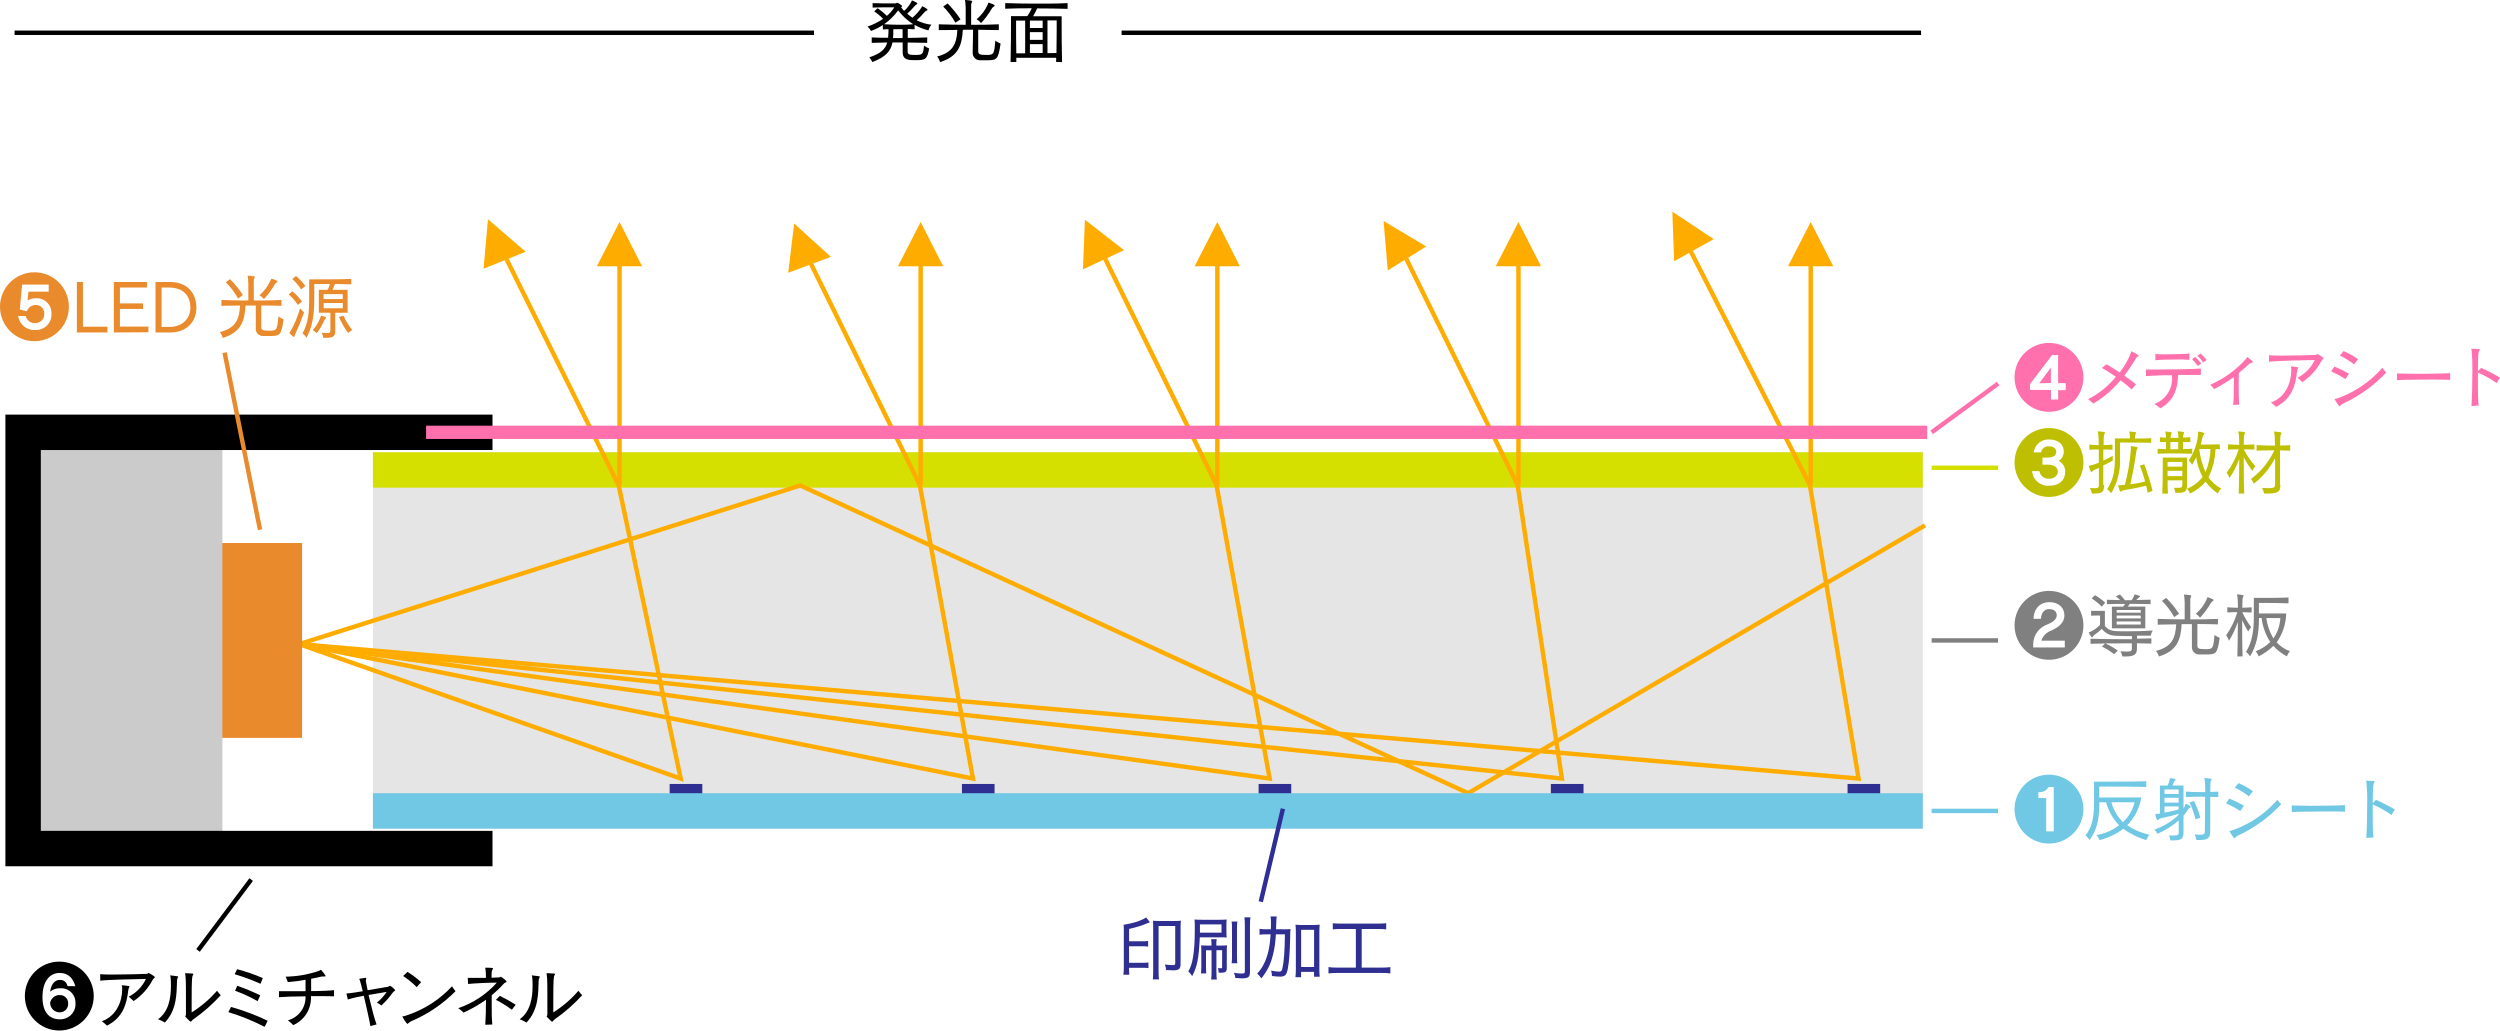 <?xml version="1.0" encoding="UTF-8"?> <svg xmlns="http://www.w3.org/2000/svg" viewBox="0 0 564.57 232.72"><defs><style>.f{fill:#e98a2c;}.g{fill:#ffac00;}.h{fill:#e5e5e5;}.i{fill:#ff70ac;}.j{fill:#71c8e5;}.k{fill:#bebf00;}.l{fill:#cbcbcb;}.m{fill:#d6e000;}.n{fill:gray;}.o{fill:#2f2e91;}.p,.q,.r,.s,.t,.u,.v,.w,.x{fill:none;stroke-miterlimit:10;}.p,.x{stroke:#000;}.q{stroke:#71c8e5;}.r{stroke:#ffac00;}.s{stroke:#ff70ac;}.t{stroke:#e98a2c;}.u{stroke:#2f2e97;}.v{stroke:gray;}.w{stroke:#d6e000;}.x{stroke-width:8px;}</style></defs><g id="a"></g><g id="b"><g id="c"><g id="d"><g id="e"><path d="M209.38,9.68c-1.48,0-2.95-.08-4.41-.08v1.94c0,.71,.24,.87,1.57,.87,1.81,0,1.91-.05,2.13-2.1,.36,.26,.76,.48,1.17,.65-.51,2.47-.78,2.63-3.2,2.63-1.38,0-2.79,0-2.79-1.81v-2.19h-2.3c-.39,1.95-1.49,3.26-4.55,4.43-.17-.39-.4-.75-.69-1.07,2.55-.85,3.61-1.79,4.05-3.35l-3.5,.08v-1.23l1.86,.07h1.84c.06-.63,.09-1.27,.09-1.91-.43,0-.86,0-1.28,.05v-1c-.84,.54-1.73,.99-2.67,1.34-.2-.38-.47-.72-.79-1,1.24-.41,2.43-1,3.51-1.74-.59-.64-1.27-1.2-2-1.68l.75-.72c.76,.5,1.47,1.08,2.11,1.73,.66-.56,1.22-1.21,1.68-1.94h-.64c-1,0-2.91,0-4.26,.06V.71c1.32,.06,3.33,.06,4.37,.06h.69c.16,0,.31-.04,.43-.14,.04-.02,.09-.02,.13,0,.37,.16,.7,.38,1,.65,.05,.05,.07,.08,.07,.12s-.13,.17-.26,.25c.21,.28,.43,.55,.67,.82,.65-.56,1.19-1.23,1.6-1.99,.11-.24,.13-.37,.22-.37s1.2,.48,1.2,.69c0,.06-.05,.13-.16,.18-.2,.11-.37,.26-.51,.44-.5,.59-1.05,1.15-1.63,1.67,.37,.32,.76,.63,1.17,.91,.77-.64,1.44-1.39,2-2.22,.11-.18,.14-.36,.25-.36s1.17,.61,1.17,.77-.05,.11-.16,.16c-.21,.09-.4,.24-.54,.42-.55,.64-1.14,1.25-1.77,1.81,1.05,.53,2.18,.87,3.35,1-.32,.37-.54,.81-.67,1.28-1.1-.26-2.16-.68-3.14-1.25v1c-.51,0-1-.05-1.54-.06v2.01c1.46,0,2.92-.06,4.41-.11l-.03,1.23Zm-6.55-7.33c-.88,1.21-1.95,2.26-3.17,3.12,1.1,.07,2.18,.12,3.26,.12s2.2,0,3.3-.12c-1.3-.83-2.45-1.89-3.39-3.12Zm1,4.24h-2.09c0,.71,0,1.36-.07,2h2.16v-2Z"></path><path d="M219.76,6.71h-2.32c-.2,3.66-1.12,6.08-5.16,7.31-.12-.46-.35-.9-.66-1.26,3.64-.92,4.41-2.92,4.58-6l-4.2,.04v-1.31c2.09,.06,4.09,.11,6.08,.11V3.06c.03-.85,0-1.71-.08-2.56,0-.21-.09-.34-.09-.42s0-.08,.13-.08h0c1.48,.11,1.51,.21,1.51,.29-.02,.11-.06,.22-.11,.32-.1,.17-.15,.36-.13,.56V5.6c2,0,4,0,6.25-.11v1.31c-1.6,0-3.14-.08-4.65-.08v4.8c0,.69,.25,.89,1.78,.89,1.71,0,1.83-.1,2.08-3.22,.37,.26,.77,.48,1.19,.65-.55,3.75-.85,3.77-3.36,3.77h-1.33c-.89,0-1.61-.74-1.61-1.63,0-.05,0-.1,0-.15l.09-5.12Zm-4-1.59c-.75-1.34-1.68-2.56-2.76-3.65l1-.69c1.09,1.1,2.06,2.3,2.91,3.59l-1.15,.75Zm7.31-4.12c.08-.24,.08-.38,.21-.38h.08c1.23,.42,1.26,.55,1.26,.61-.02,.11-.09,.21-.19,.26-.18,.09-.33,.23-.43,.4-.68,1.2-1.5,2.32-2.45,3.33-.28-.35-.62-.65-1-.88,1.09-.9,1.95-2.05,2.52-3.34Z"></path><path d="M238.51,14v-.94h-9v.94h-1.29c.08-3.33,.09-6.83,.09-8.79v-1.56h3.69c.38-.57,.72-1.16,1-1.78-2,0-4.09,0-6,.1V.7c2.24,.08,4.61,.12,7,.12s4.8,0,7.09-.12V2c-2.19-.06-4.53-.1-6.86-.1-.28,.61-.59,1.2-.93,1.78h6.45v1.54c0,2,0,5.46,.09,8.8l-1.33-.02Zm-7-9.35h-2.05v1.1c0,1.36,0,3.79,.05,6.29h2V4.65Zm3.95,0h-2.88v1.67h2.88v-1.67Zm0,2.61h-2.88v1.74h2.88v-1.74Zm0,2.71h-2.88v2h2.88v-2Zm3.12,2c0-1.84,.05-3.68,.05-5.06v-2.31h-2.08v7.4l2.03-.03Z"></path><rect class="h" x="84.22" y="102.13" width="350" height="85"></rect><rect class="m" x="84.22" y="102.13" width="350" height="8"></rect><path class="g" d="M118.71,56.85l-9.51,3.83,1-11.16,8.51,7.33Z"></path><path class="g" d="M253.85,56.49l-9.29,4.34,.44-11.21,8.85,6.87Z"></path><path class="g" d="M322.08,55.65l-8.69,5.43-.94-11.17,9.63,5.74Z"></path><path class="g" d="M387,54l-8.94,5-.4-11.2,9.34,6.2Z"></path><path class="g" d="M187.63,58l-9.63,3.6,1.34-11.13,8.29,7.53Z"></path><rect class="o" x="151.23" y="177.04" width="7.37" height="2.27"></rect><rect class="o" x="217.23" y="177.04" width="7.37" height="2.27"></rect><rect class="o" x="284.23" y="177.04" width="7.37" height="2.27"></rect><rect class="o" x="350.23" y="177.04" width="7.37" height="2.27"></rect><rect class="o" x="417.23" y="177.04" width="7.37" height="2.27"></rect><path class="g" d="M145,60.13h-10.22l5.13-10,5.09,10Z"></path><line class="r" x1="139.91" y1="109.63" x2="139.91" y2="52.63"></line><path class="g" d="M213,60.13h-10.22l5.13-10,5.09,10Z"></path><line class="r" x1="207.91" y1="109.63" x2="207.91" y2="52.63"></line><path class="g" d="M280,60.13h-10.22l5.13-10,5.09,10Z"></path><line class="r" x1="274.91" y1="109.63" x2="274.91" y2="52.63"></line><path class="g" d="M348,60.13h-10.22l5.13-10,5.09,10Z"></path><line class="r" x1="342.91" y1="109.63" x2="342.91" y2="52.63"></line><path class="g" d="M414,60.13h-10.22l5.13-10,5.09,10Z"></path><line class="r" x1="408.91" y1="109.63" x2="408.91" y2="52.63"></line><polyline class="r" points="179.72 52.63 207.72 109.53 219.72 175.82 67.55 145.46 153.72 175.82 139.72 109.63 111.22 52.13"></polyline><polyline class="r" points="379.72 52.63 408.72 109.53 419.72 175.82 67.55 145.46 180.72 109.63 331.55 179.13 434.72 118.63"></polyline><polyline class="r" points="246.72 52.63 274.72 109.53 286.72 175.82 67.55 145.46 352.72 175.82 342.72 109.53 314.72 52.63"></polyline><rect class="f" x="43.22" y="122.63" width="25" height="44"></rect><rect class="l" x="5.22" y="100.63" width="45" height="88"></rect><polyline class="x" points="111.22 191.63 5.22 191.63 5.22 97.63 111.22 97.63"></polyline><rect class="j" x="84.22" y="179.13" width="350" height="8"></rect><path class="j" d="M462.72,190.5c-4.3,0-7.78-3.48-7.78-7.78s3.48-7.78,7.78-7.78,7.78,3.48,7.78,7.78h0c0,4.29-3.49,7.77-7.78,7.78Zm1.07-12.78h-1.15c-.47,.82-1.38,1.28-2.32,1.17v1.32h1.77v7.55h1.7v-10.04Z"></path><path class="j" d="M484.67,177.72c-2.67-.08-6.5-.09-8.75-.09h-1.86v2.46h9.51c-.39,2.38-1.51,4.58-3.2,6.29,1.52,1.01,3.22,1.73,5,2.13-.29,.37-.51,.78-.67,1.22-1.87-.56-3.63-1.42-5.22-2.56-1.59,1.21-3.42,2.08-5.36,2.56-.14-.43-.37-.83-.67-1.17,1.86-.28,3.62-1.04,5.1-2.21-1.41-1.44-2.42-3.22-2.94-5.17h-1.51c0,4.31-.69,6.4-2.22,8.55-.23-.41-.55-.77-.92-1.06,1.38-1.79,1.94-3.62,1.94-7.62v-4.53h3c2.64,0,6.42,0,8.8-.09l-.03,1.29Zm-7.86,3.46c.46,1.7,1.35,3.24,2.6,4.48,1.3-1.2,2.22-2.76,2.64-4.48h-5.24Z"></path><path class="j" d="M492,185.29c-1.43,1.25-3.05,2.27-4.8,3-.16-.36-.39-.68-.68-.94,2.05-.71,3.92-1.85,5.48-3.35v-.23c-1.29,.42-2.61,.75-3.95,1-.2,.05-.38,.13-.54,.26-.08,.09-.19,.15-.31,.18-.19,0-.4-.92-.46-1.2,0-.04,0-.08,0-.12,0-.09,.08-.08,.31-.09,.24,0,.48-.03,.72-.07v-6.33h1.74c.21-.41,.36-.85,.45-1.3,.05-.29,0-.35,.11-.35h.06c1.13,.11,1.19,.16,1.19,.29-.02,.09-.06,.16-.13,.22-.14,.12-.24,.28-.3,.46-.08,.21-.18,.44-.29,.68h2.5v5.21c.18-.27,.31-.57,.41-.88,0-.11,.05-.22,.15-.22s1.07,.51,1.07,.7-.05,.13-.14,.18c-.16,.07-.31,.19-.41,.34-.33,.51-.69,1.01-1.08,1.48v3.79c0,1.38-.53,1.78-2.13,1.78h-.85c-.03-.39-.13-.76-.3-1.11h1.1c.9,0,1.09-.18,1.09-.66v-2.72Zm0-7h-3.2v1h3.2v-1Zm0,1.87h-3.2v1.09h3.2v-1.09Zm0,1.95h-3.2v1.39c1.08-.18,2.15-.41,3.2-.7v-.69Zm7.12,5.68c0,1.51-.62,1.91-2.42,1.91h-.67c-.09-.43-.23-.85-.43-1.25,.5,0,.9,.07,1.2,.07,1,0,1.1-.26,1.12-.95,0-1.9,.05-5.1,.05-7.65h-.72c-1.17,0-2.32,0-3.6,.08v-1.23c1.28,.08,2.43,.11,3.61,.11h.74c.02-.9-.02-1.8-.11-2.69-.05-.13-.08-.26-.11-.4,0-.06,0-.09,.14-.09h0c1.43,.11,1.52,.17,1.52,.3-.01,.11-.05,.22-.12,.31-.15,.25-.18,.62-.18,2.54l1.81-.08v1.23l-1.82-.06v7.85Zm-3.32-2.79c-.3-1.31-.75-2.57-1.35-3.77l1-.34c.63,1.2,1.12,2.48,1.46,3.79l-1.11,.32Z"></path><path class="j" d="M505.94,183.15c-1.04-.66-2.13-1.25-3.25-1.76l.75-1.06c1.12,.46,2.22,.99,3.28,1.59l-.78,1.23Zm-.26,5.41c-.31,.12-.6,.3-.83,.54-.11,.13-.18,.2-.26,.2-.24,0-1.15-1.65-1.15-1.65,0,0,.26,0,.75-.16,3.91-1.38,7.39-3.75,10.1-6.88,.27,.35,.56,.69,.88,1-2.69,2.9-5.92,5.25-9.49,6.95Zm2.19-8.71c-.99-.78-2.07-1.45-3.21-2l.86-1c1.14,.49,2.23,1.1,3.25,1.81l-.9,1.19Z"></path><path class="j" d="M529.57,183.31c-.49-.05-2-.06-3.77-.06-3.2,0-7.33,.06-8.25,.14v-1.5c.53,0,2.23,.08,4.2,.08,3.12,0,6.93-.07,7.81-.16v1.5Z"></path><path class="j" d="M534.38,189.22c.12-1.59,.2-4.9,.2-7.75,.04-1.6-.02-3.2-.16-4.79,0-.11-.11-.24-.11-.3s0-.08,.15-.08h0c1.74,.06,1.81,.08,1.81,.21-.02,.09-.06,.17-.12,.24-.2,.33-.28,.46-.32,4.66l.72-.79c1.47,.64,2.9,1.38,4.28,2.19l-.76,1.24c-1.32-.94-2.74-1.74-4.24-2.37v1.92c0,2.22,0,4.45,.17,5.52l-1.62,.1Z"></path><path class="n" d="M462.72,149c-4.3,0-7.78-3.48-7.78-7.78s3.48-7.78,7.78-7.78,7.78,3.48,7.78,7.78h0c0,4.29-3.49,7.77-7.78,7.78Zm3.57-4.32h-5.29c.33-1.06,1.15-1.9,2.2-2.26,2-.88,3-2,3-3.44,0-1.73-1.27-3-3.41-3-1.89,0-3.46,1.25-3.56,3.76h1.67c.06-1.44,.88-2.19,1.84-2.19,1.12,0,1.73,.59,1.73,1.37s-.6,1.46-2.05,2.07c-1.88,.63-3.18,2.36-3.27,4.34v.89h7.14v-1.54Z"></path><path class="n" d="M485.83,145.34l-3.25-.07v1.2c0,1.27-.59,1.78-2.46,1.78h-.82c-.09-.41-.23-.8-.43-1.17,.58,0,1,.07,1.39,.07,1,0,1.17-.2,1.17-.65v-1.21h-2.08c-2.46,0-4.91,0-7.25,.1v-1.15c2.27,.06,4.63,.11,7,.11h2.35v-.7c-1.13,0-2.4,0-3.66-.08-1.23,0-2.4-.57-3.14-1.56-.51,.49-1.06,.95-1.65,1.35-.14,.09-.25,.21-.32,.35-.1,.15-.16,.24-.26,.24s-.72-1-.72-1.09,.13-.09,.26-.14c.86-.38,1.64-.92,2.29-1.59v-2.13h-.31c-.36,0-1.05,0-1.71,.05v-1.1h3.11v3.42c1.09,1.2,1.76,1.2,5.22,1.2,1.9,0,3.71-.06,5.6-.18-.23,.35-.39,.75-.47,1.16h-3.09v.69l3.25-.08-.02,1.18Zm-11.18-8.34c-.69-.7-1.45-1.32-2.28-1.85l.74-.74c.82,.48,1.6,1.04,2.3,1.68l-.76,.91Zm2.75,10.73c-.83-.68-1.75-1.26-2.72-1.71l.73-.74c1,.45,1.96,1,2.85,1.65l-.86,.8Zm-.47-5.84v-4.89h2.53c.17-.19,.32-.4,.44-.62-1.33,0-2.95,0-4.1,.06v-1l3,.08c-.31-.32-.64-.6-1-.86l.93-.4c.43,.37,.8,.81,1.11,1.28h1.52c.25-.28,.44-.6,.57-.95,.1-.27,.07-.35,.13-.35,.03,0,.07,0,.1,0,.33,.09,.65,.19,1,.3,.07,.01,.12,.06,.13,.13,0,.06-.05,.13-.16,.19-.12,.07-.22,.15-.31,.26-.13,.13-.26,.26-.4,.38l3.25-.08v1c-1.53,0-3.06-.06-4.7-.06-.13,.22-.28,.43-.44,.62h3.94v4.92h-7.54Zm6.49-4.13h-5.42v.6h5.46l-.04-.6Zm0,1.25h-5.42v.64h5.46l-.04-.64Zm0,1.33h-5.42v.7h5.46l-.04-.7Z"></path><path class="n" d="M495,140.94h-2.32c-.19,3.66-1.12,6.08-5.15,7.31-.12-.46-.35-.9-.66-1.26,3.64-.92,4.41-2.92,4.58-6l-4.18,.08v-1.31c2.1,.06,4.1,.11,6.09,.11v-2.54c.03-.85,0-1.71-.08-2.56-.04-.14-.07-.28-.09-.42,0-.06,0-.08,.12-.08h.05c1.47,.11,1.51,.21,1.51,.29-.02,.11-.06,.22-.12,.32-.09,.17-.14,.37-.12,.56v4.43c2,0,4.05,0,6.24-.11v1.24c-1.6-.05-3.13-.08-4.64-.08v4.8c0,.69,.24,.88,1.78,.88,1.71,0,1.82-.09,2.08-3.21,.37,.26,.76,.48,1.18,.65-.54,3.75-.84,3.76-3.36,3.76h-1.32c-.89-.01-1.61-.75-1.6-1.64,0-.05,0-.11,0-.16v-5.06Zm-4-1.59c-.75-1.34-1.68-2.57-2.77-3.65l.95-.69c1.09,1.09,2.07,2.3,2.91,3.59l-1.09,.75Zm7.35-4.08c.08-.24,.08-.38,.21-.38h.08c1.23,.42,1.26,.55,1.26,.61-.02,.11-.09,.21-.19,.26-.18,.09-.33,.23-.43,.4-.68,1.2-1.5,2.32-2.45,3.33-.26-.35-.58-.65-.95-.88,1.07-.91,1.92-2.05,2.48-3.34h0Z"></path><path class="n" d="M505.26,148.25c.06-2.32,.11-5.25,.11-7.78-.51,1.48-1.18,2.9-2,4.23-.14-.45-.36-.86-.64-1.24,1.11-1.59,1.97-3.35,2.52-5.21-.77,0-1.54,0-2.26,.06v-1.17c.77,.07,1.57,.1,2.4,.11,0-.84-.03-1.68-.11-2.52-.04-.13-.08-.26-.11-.4,0-.07,0-.1,.14-.1h0c1.33,.11,1.36,.22,1.36,.3-.02,.11-.06,.22-.13,.31-.12,.22-.14,.41-.17,2.4,.7,0,1.42-.05,2.11-.1v1.17c-.69,0-1.41-.06-2.11-.06,.54,1.2,1.21,2.33,2,3.37-.26,.31-.48,.65-.67,1-.5-.83-.96-1.68-1.36-2.56,0,2.48,0,5.58,.11,8.16l-1.19,.03Zm11.54-12c-1.83-.08-4.18-.09-5.55-.09h-1.13v2.38h6.17c-.06,2.34-.8,4.61-2.15,6.52,.82,.9,1.85,1.59,3,2-.31,.33-.55,.73-.69,1.17-1.15-.6-2.19-1.41-3.06-2.37-.98,.96-2.1,1.76-3.33,2.37-.14-.43-.37-.82-.67-1.15,1.23-.47,2.36-1.18,3.3-2.1-1.06-1.63-1.73-3.48-1.95-5.41h-.6c0,3.95-.64,6.29-2,8.66-.24-.4-.56-.74-.94-1,1.34-2.15,1.78-4.53,1.78-8v-4.21h1.42c1.73,0,4.61,0,6.42-.09l-.02,1.32Zm-5,3.33c.21,1.63,.76,3.19,1.6,4.6,.94-1.36,1.48-2.95,1.57-4.6h-3.17Z"></path><path class="k" d="M462.72,112.22c-4.3,0-7.78-3.48-7.78-7.78s3.48-7.78,7.78-7.78,7.78,3.48,7.78,7.78h0c0,4.29-3.49,7.77-7.78,7.78Zm-3.81-5.82c.15,1.97,1.87,3.44,3.84,3.29,2.33,0,3.63-1.29,3.63-3.15,.02-1.04-.55-1.99-1.47-2.47,.75-.45,1.18-1.27,1.14-2.14,0-1.68-1.38-2.69-3.33-2.69-1.74-.07-3.24,1.2-3.45,2.93h1.67c.13-.85,.9-1.46,1.76-1.38,1,0,1.65,.45,1.65,1.25s-.66,1.3-2,1.3h-1.1v1.6h1.31c1.44,0,2.16,.7,2.16,1.57s-.8,1.61-2,1.61c-1.06,.06-1.99-.68-2.17-1.72h-1.64Z"></path><path class="k" d="M475.16,109.63c0,1.47-.48,1.82-2.2,1.82h-.54c-.1-.43-.24-.85-.43-1.25,.37,.04,.73,.06,1.1,.06,.9,0,.88-.25,.9-.94v-3.65l-.88,.37c-.21,.07-.39,.19-.54,.35-.12,.14-.21,.24-.31,.24s-.57-1.33-.57-1.38,.08-.09,.28-.11c.68-.15,1.35-.37,2-.64v-3c-.74,0-1.44,0-2.13,.07v-1.16c.67,.07,1.39,.1,2.11,.12,.01-.87-.02-1.74-.11-2.61-.05-.13-.08-.26-.11-.4,0-.07,0-.1,.14-.1h0c1.41,.11,1.49,.18,1.49,.31-.02,.11-.06,.21-.13,.3-.09,.18-.17,.3-.17,2.5,.69,0,1.37-.07,2-.12v1.16c-.66,0-1.36-.07-2.07-.07v2.5c.73-.31,1.44-.67,2.13-1.08v1.08c-.67,.39-1.42,.77-2.14,1.11v4.32l.18,.2Zm10.64-9.63c-2-.06-4.72-.06-6.13-.06h-.91v3.33c.17,2.85-.53,5.69-2,8.14-.24-.37-.55-.69-.91-.94,1.07-1.76,1.76-3.23,1.76-7.08v-4.39h3.39v-.27c0-.26-.01-.52-.06-.77-.04-.14-.08-.28-.1-.43,0-.05,0-.08,.11-.08h.05c1.25,.1,1.39,.16,1.39,.27-.02,.11-.06,.21-.11,.31-.11,.32-.16,.66-.13,1,1.31,0,2.67,0,3.68-.07l-.03,1.04Zm-.8,11.28c-.1-.55-.21-1.07-.34-1.6-1.68,.43-3.65,.81-4.91,1-.22,.02-.43,.1-.61,.22-.08,.06-.17,.11-.27,.13-.08,0-.13-.06-.18-.22-.11-.32-.35-1.16-.35-1.17s0-.07,.11-.07h.21c.27,0,.69,0,1.2-.08,.7-2.62,1.15-5.3,1.35-8,.01-.12,.01-.25,0-.37,0-.08,0-.16,0-.24,0-.09,0-.13,.09-.13h0c.45,.05,.89,.13,1.33,.23,.07,0,.13,.06,.13,.13h0c-.02,.1-.06,.2-.13,.28-.1,.17-.17,.36-.19,.55-.24,1.84-.75,4.88-1.36,7.44,1.13-.14,2.24-.36,3.34-.64-.31-1.22-.71-2.42-1.2-3.58l1-.31c.76,1.96,1.39,3.96,1.89,6l-1.11,.43Z"></path><path class="k" d="M495.05,102.47c-1.27,0-2.68-.08-4-.08s-2.69,0-3.79,.08v-1.12c.56,0,1.22,.07,1.89,.08v-1.6h-1.39v-1.07l1.38,.08c0-.3-.02-.6-.07-.9,0-.2-.09-.35-.09-.41s0-.08,.09-.08h.08c1.14,.11,1.28,.16,1.28,.3-.02,.11-.05,.21-.11,.31-.12,.26-.17,.55-.13,.83h1.75c0-.33-.01-.67-.07-1,0-.2-.09-.35-.09-.41s0-.08,.09-.08h.08c1.14,.11,1.29,.16,1.29,.3-.02,.11-.06,.21-.12,.31-.11,.25-.15,.53-.12,.81,.6,0,1.16-.06,1.63-.11v1.12h-1.65v1.58c.73,0,1.39,0,2.08-.08v1.14Zm-2.22,6h-3.32c0,1.08,0,2.17,.08,3h-1.28c.08-1.55,.1-4.65,.1-6.54v-1.59h5.49v6.16c0,1.36-.38,1.78-1.79,1.78h-.87c-.02-.39-.12-.77-.3-1.12h1.13c.6,0,.76-.15,.76-.84v-.85Zm0-4.15h-3.33v1.06h3.33v-1.06Zm0,2h-3.33v1.2h3.33v-1.2Zm-.93-4.88v-1.62h-1.77v1.63h1.77Zm9.43,0h-1c-.09,2.21-.63,4.38-1.6,6.37,.77,1.03,1.74,1.89,2.86,2.52-.32,.33-.57,.71-.75,1.13-1.05-.75-1.99-1.66-2.77-2.69-.96,1.14-2.15,2.06-3.5,2.69-.15-.4-.39-.77-.69-1.08,1.39-.56,2.6-1.48,3.52-2.66-.73-1.4-1.22-2.91-1.44-4.47-.29,.58-.59,1.15-.94,1.73-.17-.38-.42-.72-.74-1,1.22-1.78,1.95-3.85,2.11-6v-.27c0-.17,0-.24,.12-.24h0c.23,0,1.3,.21,1.3,.4-.02,.1-.06,.2-.14,.27-.13,.17-.22,.36-.28,.56-.11,.58-.24,1.14-.4,1.7,1,0,2.66,0,4.28-.06l.06,1.1Zm-4.6-.07c-.02,.06-.04,.12-.06,.18,.22,1.75,.68,3.46,1.39,5.07,.69-1.66,1.08-3.43,1.14-5.23-1.04,.01-1.96,.01-2.47,.01v-.03Z"></path><path class="k" d="M505.57,111.45c.07-2.33,.11-5.25,.11-7.79-.56,1.52-1.3,2.98-2.21,4.32-.13-.45-.35-.88-.64-1.25,1.21-1.58,2.13-3.36,2.73-5.26-.84,0-1.64,0-2.41,.06v-1.19c.81,.07,1.65,.1,2.53,.12,0-1.35-.06-2.31-.11-2.53-.05-.13-.08-.26-.11-.4,0-.07,.05-.1,.14-.1h0c1.4,.11,1.4,.24,1.4,.31-.01,.11-.05,.21-.12,.3-.13,.22-.15,.42-.18,2.4,.82,0,1.62,0,2.4-.1v1.19c-.78,0-1.58-.06-2.38-.06,.68,1.38,1.56,2.66,2.59,3.81-.27,.33-.49,.69-.67,1.07-.73-.98-1.38-2.02-1.94-3.11,0,2.5,0,5.62,.11,8.21h-1.24Zm9.4-1.85c0,1.42-.61,1.85-2.69,1.85h-1c-.08-.44-.22-.86-.43-1.26,.64,0,1.13,.06,1.52,.06,1.26,0,1.39-.26,1.41-.93v-5.87c-1.16,2.26-2.8,4.24-4.82,5.79-.14-.4-.35-.76-.62-1.09,2.28-1.67,4.09-3.89,5.26-6.45-1.44,0-2.93,0-4,.07v-1.25c1.08,.08,2.64,.11,4.15,.11,0-1.38-.06-2.4-.11-2.66-.05-.13-.08-.27-.11-.41,0-.07,0-.1,.12-.1h.07c1.36,.11,1.5,.19,1.5,.32-.02,.12-.06,.23-.13,.32-.09,.18-.17,.43-.17,2.51,.83,0,1.61,0,2.27-.09v1.25l-2.29-.07v7.75l.07,.15Z"></path><path class="i" d="M462.72,93c-4.3,0-7.78-3.48-7.78-7.78s3.48-7.78,7.78-7.78,7.78,3.48,7.78,7.78h0c0,4.29-3.49,7.77-7.78,7.78Zm2.06-4.9h1.73v-1.58h-1.73v-6.34h-1.36l-5,6.57v1.31h4.75v2.16h1.62v-2.12Zm-4.27-1.54l2.64-3.56v3.49l-2.64,.07Z"></path><path class="i" d="M481.39,87.93c-.81-.73-1.65-1.41-2.53-2.05-1.72,2.11-3.81,3.9-6.16,5.27-.34-.38-.73-.71-1.15-1,2.42-1.23,4.56-2.95,6.27-5.06-1.07-.75-2.19-1.47-3.15-2l1-.84c.93,.53,2,1.19,3,1.88,1.05-1.32,1.89-2.79,2.51-4.36,.08-.21,0-.43,.15-.43,.59,.24,1.15,.56,1.66,.94,0,.09-.09,.17-.24,.25-.2,.13-.36,.31-.46,.52-.78,1.31-1.64,2.58-2.56,3.8,.94,.64,1.85,1.31,2.65,1.93l-.99,1.15Z"></path><path class="i" d="M497,84.67h-5.13c-.07,3.38-1.06,5.83-4,7.54-.43-.36-.89-.7-1.37-1,2.55-.89,4.19-3.38,4-6.08v-.4c-2.51,0-5,.13-5.89,.21v-1.49h2.86c3.36,0,8.36-.1,9.56-.23l-.03,1.45Zm-2.56-3.41c-.88-.07-1.77-.1-2.65-.08-1.92,0-4.21,.06-5.05,.17v-1.39c.47,.05,1.35,.06,2.37,.06,2,0,4.48-.08,5.33-.19v1.43Zm1.89,1.39c-.39-.55-.83-1.06-1.29-1.55l.7-.5c.49,.46,.94,.95,1.36,1.47l-.77,.58Zm1.22-.8c-.38-.55-.82-1.05-1.31-1.51l.7-.51c.49,.45,.95,.93,1.38,1.44l-.77,.58Z"></path><path class="i" d="M504.31,91.47c.11-.76,.16-2.77,.16-4.61v-1.73c-1.42,1.03-2.91,1.95-4.47,2.74-.25-.36-.54-.69-.85-1,3.05-1.32,5.78-3.28,8-5.76,.18-.23,.21-.45,.32-.45h.08c1.11,.83,1.22,1,1.22,1.06s-.06,.13-.21,.17c-.3,.08-.58,.23-.8,.44-.67,.64-1.39,1.26-2.16,1.87,0,.64-.05,1.57-.05,2.54,0,1.84,.05,3.86,.11,4.63l-1.35,.1Z"></path><path class="i" d="M512.39,80.23c.5,.06,1.6,.08,2.91,.08,2.88,0,6.79-.11,7.59-.16,.32,0,.3-.19,.43-.19,.53,.22,1.02,.53,1.44,.93,0,.11-.27,.22-.51,.61-1.02,1.93-2.5,3.58-4.31,4.8-.32-.31-.76-.71-1.1-1,1.71-.86,3.08-2.27,3.89-4-2.48,.06-8.68,.16-10.32,.4l-.02-1.47Zm5,2.51c1.59,.13,1.62,.21,1.62,.28-.01,.09-.05,.18-.1,.25-.1,.18-.15,.38-.17,.58-.33,3.15-1.15,6.15-4.74,8.05-.36-.36-.75-.7-1.16-1,3.4-1.19,4.59-4.68,4.59-7.14v-.6c0-.2-.1-.27-.1-.33s0-.07,.1-.07l-.04-.02Z"></path><path class="i" d="M529.68,85.61c-1.04-.66-2.13-1.25-3.25-1.76l.75-1.06c1.13,.45,2.23,.99,3.29,1.59l-.79,1.23Zm-.26,5.39c-.31,.12-.59,.31-.83,.54-.11,.13-.17,.2-.25,.2-.24,0-1.16-1.65-1.16-1.65,0,0,.26,0,.76-.16,3.89-1.39,7.35-3.75,10.06-6.87,.26,.38,.56,.73,.88,1.06-2.69,2.87-5.9,5.2-9.46,6.88Zm2.2-8.71c-1-.78-2.08-1.45-3.22-2l.86-1c1.14,.49,2.23,1.1,3.25,1.81l-.89,1.19Z"></path><path class="i" d="M553.32,85.77c-.5,0-2-.06-3.78-.06-3.2,0-7.33,.06-8.24,.14v-1.51c.53,0,2.22,.08,4.19,.08,3.12,0,6.93-.06,7.81-.16l.02,1.51Z"></path><path class="i" d="M558.12,91.68c.13-1.59,.21-4.9,.21-7.75,.03-1.6-.02-3.2-.16-4.79,0-.11-.11-.24-.11-.3s0-.08,.14-.08h0c1.75,.06,1.81,.08,1.81,.21-.02,.09-.05,.17-.11,.24-.21,.33-.29,.46-.32,4.65l.72-.78c1.47,.64,2.89,1.38,4.27,2.19l-.75,1.24c-1.33-.94-2.75-1.73-4.24-2.37v1.92c0,2.22,0,4.45,.18,5.52l-1.64,.1Z"></path><path class="f" d="M7.78,77.05c-4.3,0-7.78-3.48-7.78-7.78s3.48-7.78,7.78-7.78,7.78,3.48,7.78,7.78h0c0,4.29-3.49,7.77-7.78,7.78Zm-3.67-5.7c.24,1.9,1.92,3.29,3.83,3.17,1.91,.12,3.56-1.33,3.68-3.25,0-.14,0-.29,0-.43,.11-1.82-1.28-3.38-3.1-3.49-.14,0-.28,0-.42,0-.67-.02-1.32,.16-1.89,.51l.22-2h4.57v-1.59H5l-.53,5.61,1.6,.41c.28-.83,1.05-1.39,1.93-1.41,1.04-.07,1.93,.72,2,1.75,0,.08,0,.17,0,.25,.04,1.1-.81,2.03-1.92,2.08-.03,0-.05,0-.08,0-1.02,.1-1.95-.58-2.16-1.58l-1.73-.03Z"></path><path class="f" d="M17.36,75.08v-11.4h1.37v10.1h5.53v1.3h-6.9Z"></path><path class="f" d="M25.71,75.08v-11.4h7.47v1.25h-6.1v3.59h5.22v1.24h-5.22v4h6.44v1.27l-7.81,.05Z"></path><path class="f" d="M35.12,75.08v-11.4h3.23c3.9,0,6,2.45,6,5.83,0,3.17-2.24,5.57-5.89,5.57h-3.34Zm3.15-1.25c3,0,4.72-1.94,4.72-4.34,0-2.83-1.71-4.56-4.9-4.56h-1.6v8.9h1.78Z"></path><path class="f" d="M57.77,69h-2.32c-.2,3.67-1.12,6.09-5.16,7.32-.11-.49-.34-.94-.66-1.32,3.64-.91,4.41-2.91,4.58-6l-4.21,.06v-1.31c2.09,.06,4.09,.11,6.08,.11v-2.55c.03-.85,0-1.71-.08-2.56,0-.21-.09-.33-.09-.41s0-.08,.13-.08h0c1.48,.11,1.51,.2,1.51,.28-.02,.12-.06,.23-.11,.33-.1,.17-.15,.36-.13,.56v4.43c2,0,4.05,0,6.25-.11v1.31c-1.5-.06-3.04-.06-4.56-.06v4.8c0,.69,.24,.88,1.78,.88,1.71,0,1.83-.09,2.08-3.22,.37,.27,.77,.49,1.19,.66-.55,3.75-.85,3.76-3.36,3.76h-1.33c-.88,0-1.61-.7-1.61-1.59,0-.1,0-.2,.02-.29v-5Zm-4-1.58c-.75-1.35-1.68-2.59-2.77-3.69l.95-.69c1.09,1.09,2.07,2.3,2.91,3.59l-1.09,.79Zm7.35-4.08c.08-.24,.08-.39,.21-.39,.03,0,.05,0,.08,0,1.23,.42,1.26,.54,1.26,.61s-.06,.17-.19,.25c-.18,.09-.32,.23-.43,.4-.68,1.2-1.5,2.32-2.45,3.33-.28-.35-.62-.65-1-.88,1.08-.91,1.93-2.06,2.48-3.36l.04,.04Z"></path><path class="f" d="M67.27,68.87c-.58-.89-1.28-1.7-2.08-2.4l.84-.68c.81,.68,1.54,1.45,2.18,2.29l-.94,.79Zm1.39,1.69c-.55,1.59-1.18,3.15-1.89,4.68-.08,.16-.15,.32-.21,.49-.06,.23-.09,.37-.21,.37s-1-.86-1-.93,.06-.11,.17-.24c.98-1.66,1.73-3.44,2.23-5.29l.91,.92Zm-.66-5.2c-.56-.87-1.24-1.66-2-2.36l.85-.66c.79,.65,1.5,1.4,2.11,2.23l-.96,.79Zm6.61,5.27h-2.61v-5.19h2c.22-.42,.39-.85,.51-1.31h-3.54v3.47c0,3.56-.38,6-1.74,8.68-.25-.38-.56-.72-.91-1,1.18-2.16,1.5-4.26,1.5-7.7v-4.49h.93c2,0,6.71,0,8.58-.1v1.22c-.91,0-2.31-.06-3.7-.08-.14,.45-.32,.89-.54,1.31h3.41v5.19h-2.8v4.11c0,1.06-.32,1.54-1.88,1.54h-.83c-.04-.39-.15-.77-.33-1.12,.52,0,.91,.06,1.2,.06,.67,0,.75-.14,.75-.67v-3.92Zm-2.07,.65c1.08,.31,1.11,.42,1.11,.48-.01,.09-.07,.17-.15,.21-.09,.08-.17,.17-.22,.28-.46,1.07-1.05,2.08-1.76,3-.27-.28-.57-.51-.9-.7,.76-.84,1.36-1.82,1.76-2.88,.07-.16,0-.36,.12-.36l.04-.03Zm4.87-4.86h-4.33v1.12h4.32v-1.12Zm.01,2h-4.33v1.2h4.32v-1.2Zm.14,2.87c.52,1.17,1.19,2.26,2,3.25-.35,.15-.67,.38-.94,.65-.83-1.12-1.52-2.32-2.07-3.6l1.01-.3Z"></path><path d="M13.39,232.72c-4.3,0-7.78-3.48-7.78-7.78,0-4.3,3.48-7.78,7.78-7.78s7.78,3.48,7.78,7.78h0c0,4.29-3.49,7.77-7.78,7.78Zm3.63-10c-.58-2-1.75-3-3.55-3-2.1,0-3.88,1.69-3.88,5.47,0,3.55,1.68,5,3.89,5,1.89,.08,3.49-1.39,3.57-3.28,0-.12,0-.25,0-.37,.07-1.79-1.32-3.3-3.1-3.37-.14,0-.28,0-.42,0-.8-.01-1.59,.26-2.21,.77,.27-2,1.3-2.65,2.15-2.65s1.45,.31,1.8,1.4l1.75,.02Zm-3.57,2c1-.07,1.87,.69,1.94,1.7,0,.05,0,.1,0,.14,.09,1.05-.69,1.97-1.74,2.06-.06,0-.11,0-.17,0-1.2,0-2.17-.98-2.16-2.18h0c.22-1.01,1.1-1.73,2.13-1.74h0Z"></path><path d="M22.62,220c.5,.07,1.6,.08,2.92,.08,2.88,0,6.78-.11,7.58-.16,.32,0,.31-.19,.43-.19,.54,.22,1.03,.53,1.45,.93,0,.11-.28,.22-.52,.61-1.02,1.93-2.49,3.58-4.3,4.8-.32-.31-.77-.71-1.11-1,1.71-.86,3.08-2.27,3.89-4-2.48,.06-8.67,.16-10.32,.4l-.02-1.47Zm5,2.51c1.59,.13,1.62,.21,1.62,.28-.01,.09-.04,.17-.09,.25-.1,.18-.17,.38-.18,.58-.37,3.15-1.19,6.15-4.8,8-.37-.36-.76-.69-1.17-1,3.41-1.19,4.59-4.68,4.59-7.14,.01-.2,.01-.39,0-.59,0-.15-.1-.28-.1-.34s0-.07,.1-.07l.03,.03Z"></path><path d="M38.57,220.28c1.63,.18,1.65,.18,1.65,.3,0,.1-.04,.2-.1,.28-.09,.18-.14,.37-.14,.57-.11,2.95,0,6.57-2.75,9.49-.49-.3-1-.55-1.54-.75,2.47-1.73,2.91-5,2.91-7.44,0-.75,0-1.44-.08-2,0-.19-.08-.34-.08-.42s0-.06,.08-.06l.05,.03Zm3.36-.51c1.6,.06,1.73,.08,1.73,.21,0,.09-.04,.17-.09,.24-.18,.28-.29,.48-.29,5.61v2.8c2.14-1.33,4.07-2.98,5.72-4.89,.26,.35,.55,.69,.85,1-1.82,2.01-3.86,3.81-6.08,5.37-.47,.33-.55,.62-.71,.62s-1.25-1.18-1.25-1.18c0,0,.16-.15,.18-.47v-4.7c0-1.55,0-3.22-.13-4.2,0-.11-.08-.24-.08-.3s0-.08,.11-.08l.04-.03Z"></path><path d="M59.76,231.9c-2.62-1.37-5.36-2.48-8.19-3.33l.6-1.17c2.85,.79,5.62,1.83,8.28,3.12l-.69,1.38Zm-.93-9.73c-1.89-.85-3.84-1.57-5.83-2.17l.54-1.12c1.99,.51,3.93,1.18,5.81,2l-.52,1.29Zm-.65,3.92c-1.63-.92-3.33-1.71-5.09-2.35l.49-1.12c1.77,.61,3.51,1.34,5.19,2.16l-.59,1.31Z"></path><path d="M75.42,225c-.43,0-1.4-.05-2.7-.05h-2.5c.17,2.81-1.42,5.42-4,6.55-.38-.38-.78-.75-1.2-1.09,2.43-.65,4.08-2.9,3.98-5.41-2.44,0-5.19,.11-6,.2v-1.36h6v-2.58c-1.25,.23-2.63,.42-4,.53-.14-.42-.31-.83-.49-1.23,2.53-.04,5.04-.47,7.44-1.28,.3-.11,.4-.27,.5-.27,.04,0,.07,.02,.09,.06,.38,.4,.72,.85,1,1.33,0,.08-.07,.11-.21,.11h-.33c-.22,0-.44,.03-.65,.08-.54,.13-1.26,.29-2.09,.45v2.78c2.31,0,4.48-.12,5.17-.22v1.4Z"></path><path d="M83.64,231.72c-.19-1.21-.88-4.3-1.48-6.85-1.22,.2-2.43,.48-3.61,.85l-.32-1.37c.6,0,2.07-.24,3.69-.5-.29-1.17-.53-2.13-.66-2.48,0-.11-.13-.19-.13-.26s.07-.11,1.36-.29h.08c.08,0,.13,0,.13,.1v.14c-.05,.13-.08,.26-.08,.4,0,.05,0,.11,0,.16,.05,.36,.2,1.09,.4,2,2-.32,3.93-.65,4.5-.76,.34-.07,.43-.24,.58-.24,.45,.25,.84,.59,1.15,1,0,.13-.3,.2-.59,.58-.74,1.05-1.6,2.01-2.55,2.87-.3-.26-.64-.48-1-.66,.87-.67,1.61-1.49,2.2-2.41l-4.08,.69c.56,2.37,1.33,5.44,1.81,6.66l-1.4,.37Z"></path><path d="M93.1,230.52c-.29,.11-.56,.28-.8,.48-.16,.15-.24,.23-.32,.23-.45-.5-.83-1.06-1.11-1.67,0-.11,.26,0,.67-.16,4.03-1.27,7.67-3.57,10.54-6.67,.19,.32,.52,.77,.78,1.12-2.8,2.82-6.11,5.09-9.76,6.67Zm1-7.6c-.93-.95-1.96-1.79-3.07-2.51l1-.93c1.09,.68,2.12,1.45,3.07,2.32l-1,1.12Z"></path><path d="M109.59,231.42c.11-1.44,.16-3.68,.16-5.65-1.59,1.13-3.28,2.1-5.06,2.9-.38-.36-.78-.7-1.2-1,3.35-1.13,6.35-3.12,8.71-5.76-1.86,0-5,.14-6.49,.3l-.09-1.38h4.11v-.38c0-.52-.02-1.04-.09-1.56-.03-.09-.05-.18-.07-.27,0-.06,0-.09,.15-.09,1.48,0,1.63,.09,1.63,.19,0,.08-.04,.15-.1,.21-.21,.27-.24,.33-.24,1.87l1.57-.07c.43,0,.43-.16,.51-.16s1.3,.85,1.3,1.09-.31,.15-.59,.45c-.85,.95-1.78,1.84-2.76,2.66v2.14c0,1.62,0,3.25,.14,4.45l-1.59,.06Zm6-3.39c-1.13-.85-2.33-1.6-3.6-2.23l.88-.91c1.23,.6,2.43,1.27,3.59,2l-.87,1.14Z"></path><path d="M120.24,220.28c1.63,.18,1.65,.18,1.65,.3,0,.1-.04,.2-.1,.28-.09,.18-.14,.37-.14,.57-.11,2.95,0,6.57-2.75,9.49-.49-.3-1-.55-1.54-.75,2.47-1.73,2.91-5,2.91-7.44,0-.75,0-1.44-.08-2,0-.19-.08-.34-.08-.42s0-.06,.08-.06l.05,.03Zm3.36-.51c1.6,.06,1.73,.08,1.73,.21,0,.09-.04,.17-.09,.24-.18,.28-.29,.48-.29,5.61v2.8c2.12-1.34,4.04-2.98,5.67-4.89,.26,.35,.54,.69,.85,1-1.82,2.01-3.87,3.81-6.09,5.37-.46,.33-.54,.62-.7,.62s-1.25-1.18-1.25-1.18c0,0,.16-.15,.18-.47v-4.7c0-1.55,0-3.22-.13-4.2,0-.11-.08-.24-.08-.3s0-.08,.11-.08l.09-.03Z"></path><line class="t" x1="50.72" y1="79.63" x2="58.72" y2="119.63"></line><line class="p" x1="56.72" y1="198.63" x2="44.72" y2="214.63"></line><rect class="i" x="96.22" y="96.13" width="339" height="3"></rect><path class="o" d="M254.99,219.12c0,.37,0,.39,.02,1h-1.33c.08-.45,.11-.9,.11-1.75v-8.31c0-.67-.02-.9-.05-1.22,2.01-.34,3.26-.7,4.4-1.26,.3-.14,.55-.28,.7-.39l.84,1.08q-.28,.11-.58,.23c-1.26,.53-2.46,.9-4.12,1.28v2.79h2.96c.64,0,.98-.02,1.34-.08v1.28c-.34-.06-.73-.08-1.33-.08h-2.98v3.74h3.07c.62,0,.95-.02,1.31-.08v1.28c-.36-.06-.7-.08-1.31-.08h-3.07v.56Zm5.43-9.86c0-.69-.02-.92-.05-1.34,.39,.05,.81,.06,1.42,.06h3.48c.62,0,1.03-.02,1.42-.06-.06,.41-.08,.75-.08,1.4v8.34c0,1.14-.37,1.47-1.68,1.47-.39,0-1.04-.03-1.59-.06-.03-.47-.11-.83-.28-1.26,.73,.09,1.23,.14,1.76,.14,.48,0,.58-.08,.58-.48v-8.36h-3.76v10.21c0,.78,.03,1.47,.09,1.86h-1.39c.05-.41,.08-1.09,.08-1.86v-10.06Z"></path><path class="o" d="M270.95,211.66c-.22,4.76-.58,6.58-1.72,8.78-.33-.5-.51-.72-.87-1.06,.56-1.04,.83-1.84,1.04-3.13,.3-1.7,.42-3.62,.42-6.78,0-.94-.02-1.43-.06-1.82,.55,.05,.92,.06,1.75,.06h3.93c.62,0,1.01-.02,1.58-.06-.05,.33-.06,.67-.06,1.28v1.54c0,.61,.02,.9,.06,1.26-.39-.05-.87-.06-1.43-.06h-4.63Zm.03-1.04h4.87v-1.87h-4.87v1.87Zm1.37,3.96v3.7c0,.89,.02,1.17,.06,1.54h-1.2c.06-.45,.08-.94,.08-1.57v-3.37c0-.78,0-.95-.05-1.4,.41,.05,.75,.06,1.34,.06h1.01v-.16c0-.44-.03-.87-.08-1.28h1.25c-.06,.36-.08,.73-.08,1.28v.16h1.09c.61,0,.94-.02,1.33-.06-.05,.33-.06,.7-.06,1.36v3.77c0,.83-.28,1.06-1.29,1.06,0,0-.19,0-.56-.02,0-.45-.03-.66-.14-1.04,.22,.03,.45,.06,.64,.06,.22,0,.3-.06,.3-.25v-3.84h-1.29v4.9c0,.86,.03,1.31,.09,1.72h-1.28c.06-.47,.09-.94,.09-1.7v-4.91h-1.25Zm7.08-6.46c-.08,.41-.09,.83-.09,1.68v6c0,1.01,.02,1.34,.08,1.73h-1.28c.06-.41,.08-.79,.08-1.73v-5.99c0-.79-.01-1.26-.08-1.7h1.29Zm2.96-.97c-.08,.48-.11,.95-.11,1.89v10.39c0,1.23-.34,1.51-1.9,1.51-.28,0-.7-.02-1.4-.08-.06-.48-.14-.78-.34-1.18,.59,.11,1.25,.17,1.84,.17,.51,0,.64-.09,.64-.48v-10.34c0-.84-.03-1.28-.09-1.87h1.37Z"></path><path class="o" d="M289.78,209.87c.75,0,1.18-.02,1.65-.06q-.06,.5-.08,2.15c-.05,2.73-.22,5.18-.51,6.72-.28,1.5-.62,1.87-1.78,1.87-.45,0-1.09-.05-1.81-.14-.03-.53-.06-.7-.2-1.22,.69,.14,1.31,.23,1.73,.23,.56,0,.69-.12,.84-.83,.34-1.48,.51-3.9,.55-7.59h-2.04c-.09,1.79-.3,3.23-.66,4.65-.51,2.09-1.25,3.56-2.62,5.3-.3-.45-.53-.73-.94-1.08,.81-.92,1.17-1.47,1.64-2.45,.79-1.68,1.23-3.63,1.4-6.42h-.9c-.69,0-1.17,.03-1.61,.09v-1.34c.39,.08,.92,.11,1.72,.11h.84c.02-.65,.03-.79,.03-1.56,0-.59-.03-.94-.11-1.33h1.39q-.08,.39-.14,2.88h1.61Zm4.05,10.81h-1.28c.05-.45,.09-1.11,.09-1.78v-8.45c0-.73-.03-1.11-.08-1.64,.47,.06,.78,.08,1.37,.08h2.71c.62,0,.9-.02,1.39-.08-.06,.5-.08,.87-.08,1.64v8.55c0,.62,.02,1.12,.09,1.58h-1.29v-1.11h-2.93v1.22Zm0-2.31h2.93v-8.39h-2.93v8.39Z"></path><path class="o" d="M302.84,209.79c-.78,0-1.31,.03-1.86,.09v-1.39c.51,.06,1.01,.09,1.87,.09h8.33c.81,0,1.31-.03,1.86-.09v1.39c-.56-.06-1.08-.09-1.86-.09h-3.67v8.72h4.57c.81,0,1.34-.03,1.9-.11v1.43c-.51-.08-1.12-.11-1.9-.11h-10.17c-.76,0-1.31,.03-1.9,.11v-1.43c.58,.08,1.09,.11,1.92,.11h4.26v-8.72h-3.35Z"></path><line class="u" x1="289.72" y1="182.63" x2="284.72" y2="203.63"></line><line class="q" x1="436.22" y1="183.13" x2="451.22" y2="183.13"></line><line class="v" x1="436.22" y1="144.63" x2="451.22" y2="144.63"></line><line class="w" x1="436.22" y1="105.63" x2="451.22" y2="105.63"></line><line class="s" x1="436.22" y1="97.63" x2="451.22" y2="86.63"></line><line class="p" x1="3.29" y1="7.4" x2="183.83" y2="7.4"></line><line class="p" x1="253.29" y1="7.4" x2="433.83" y2="7.4"></line></g></g></g></g></svg> 